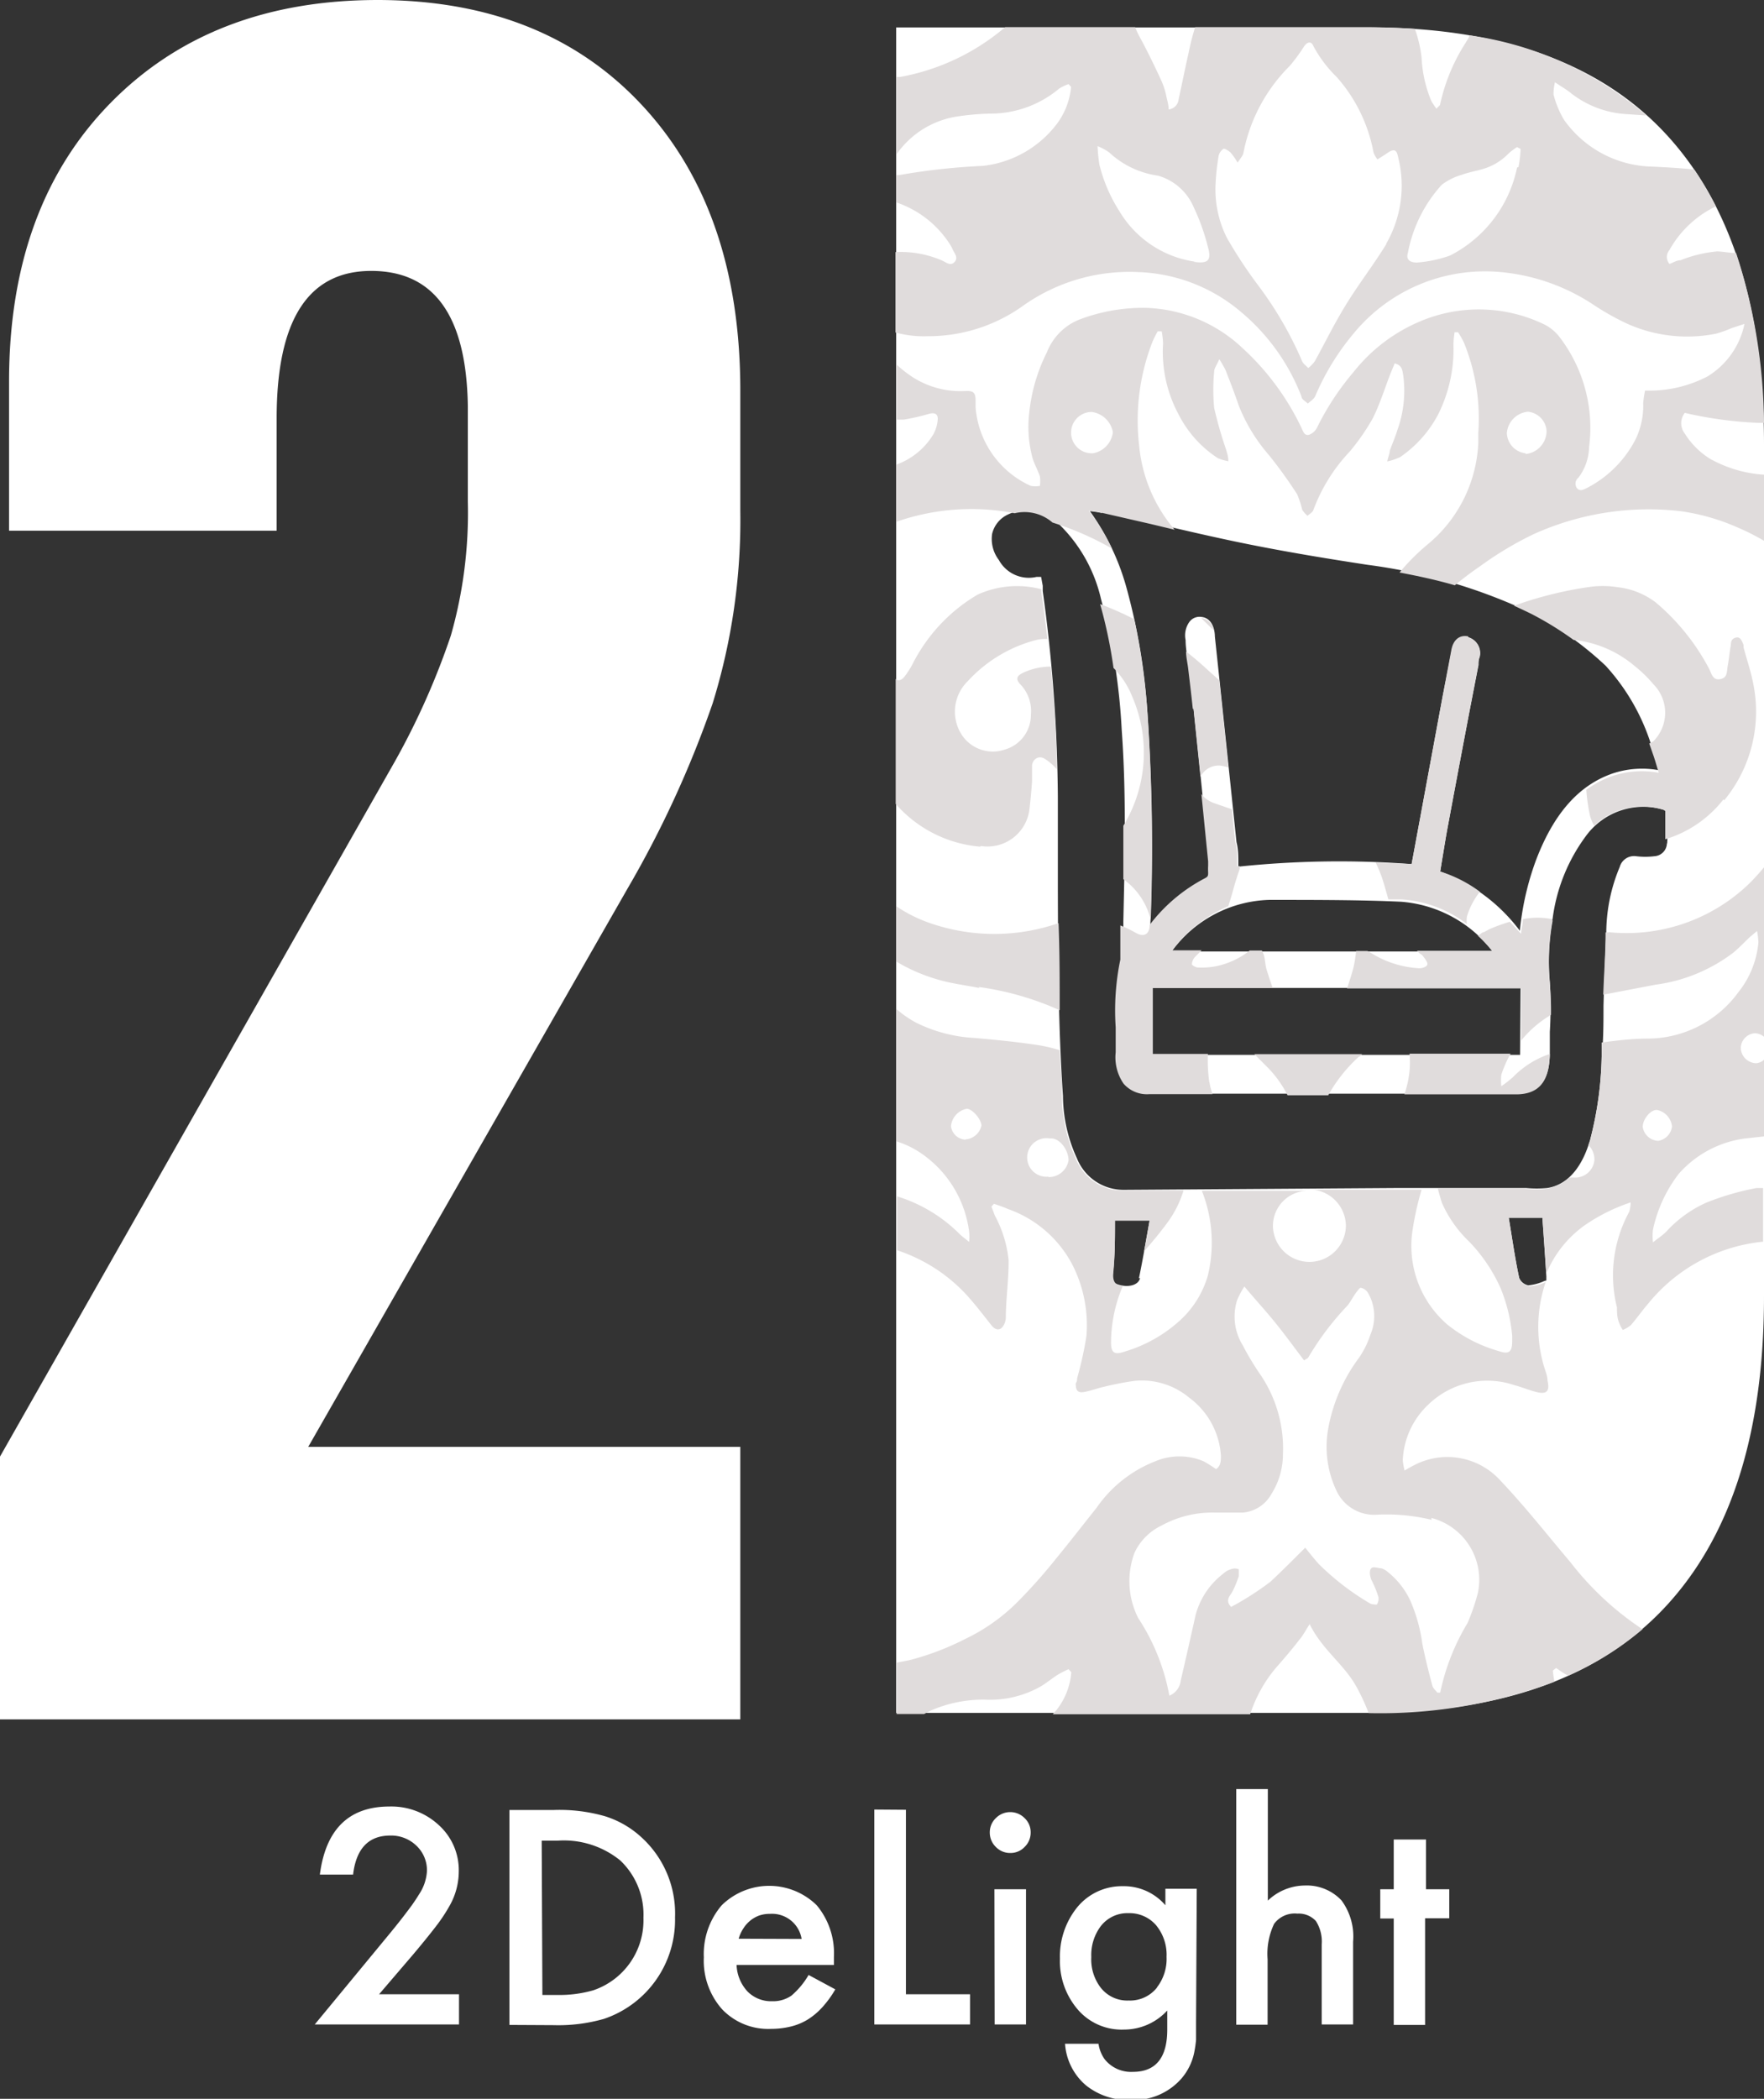 <svg height="90.33" width="75.94" viewBox="0 0 75.94 90.33" xmlns="http://www.w3.org/2000/svg">
    <rect x="0" y="0" width="75.94" height="90.33" fill="#333333" stroke="none"/>
    <path d="M71.69 5.74q-4.25-4.56-12.75-4.56H38.58v72.54h20.36q8.5 0 12.75-4.56t4.25-13.37V19.11q0-8.81-4.25-13.37M47.44 22l2.18.5c1.17.28 2.38.56 3.57.81 1.82.38 3.66.69 5.69 1a23.55 23.55 0 0 1 7 2.05 14.25 14.25 0 0 1 3.24 2.29 9.08 9.08 0 0 1 2.05 3.7c.09.25.16.51.25.8a4 4 0 0 0-2 .14c-1.47.51-2.55 1.75-3.31 3.77a12.11 12.11 0 0 0-.68 3A7.47 7.47 0 0 0 62 37.51l.08-.49c.09-.53.17-1.05.27-1.57q.45-2.42.91-4.83l.39-2c0-.11 0-.22.05-.34a.71.71 0 0 0-.48-.85c-.36-.08-.65.14-.73.59L62.1 30l-1.33 7.19a41.53 41.53 0 0 0-7.46.11v-.15c0-.3 0-.6-.08-.91q-.46-4.43-.93-8.85c0-.22-.08-.8-.6-.84a.54.54 0 0 0-.5.22 1 1 0 0 0-.16.78c0 .39.09.79.14 1.18.07.58.14 1.16.2 1.74q.3 2.8.57 5.61l.1 1a1.79 1.79 0 0 1 0 .19 2.15 2.15 0 0 0 0 .29c0 .14 0 .18-.16.26a7.12 7.12 0 0 0-2.37 2 85.72 85.72 0 0 0-.12-9.07 26.52 26.52 0 0 0-.89-5.4A10.34 10.34 0 0 0 46.92 22a4.46 4.46 0 0 1 .52.08m18 23.32H49.62v-2.88h15.84Zm-15-4.45a5.38 5.38 0 0 1 4.2-2.22c2.07 0 3.93 0 5.68.08a5.49 5.49 0 0 1 3.94 2.14ZM49.08 55c-.06.3-.46.41-.86.31s-.33-.26-.3-.58c.08-.73.08-1.44.08-2.2h1.49c-.15.85-.29 1.67-.46 2.49m17.46.11a2.14 2.14 0 0 1-.7.19.55.55 0 0 1-.39-.32c-.18-.84-.3-1.7-.45-2.59h1.45c.06.85.12 1.69.17 2.52v.18m5.19-18.82a.57.57 0 0 1-.53.56 3.24 3.24 0 0 1-.8 0 .64.64 0 0 0-.7.46 7.4 7.4 0 0 0-.58 2.79c-.05 1.06-.09 2.12-.12 3.19 0 .74 0 1.49-.08 2.23a15.19 15.19 0 0 1-.48 3.48c-.35 1.26-1 2-1.86 2.13a4.68 4.68 0 0 1-.92 0h-5.42l-11.91.08a2.16 2.16 0 0 1-2-1.36 6.51 6.51 0 0 1-.6-2.68c-.2-2.92-.21-5.91-.22-8.79v-4.06a67.2 67.2 0 0 0-.65-8.88v-.23l-.07-.38h-.2A1.47 1.47 0 0 1 43 24.1a1.49 1.49 0 0 1-.29-1.12 1.23 1.23 0 0 1 .69-.84 1.89 1.89 0 0 1 2.24.47 6.52 6.52 0 0 1 1.76 3.18 26.91 26.91 0 0 1 .89 5.63c.2 2.74.13 5.53.07 8.23v1.63a10.84 10.84 0 0 0-.2 2.91v1.08a2.05 2.05 0 0 0 .34 1.35 1.33 1.33 0 0 0 1.12.45h15.64c1 0 1.46-.57 1.46-1.79v-.87a17.73 17.73 0 0 0 0-2.15 10.11 10.11 0 0 1 .12-2.72A7.6 7.6 0 0 1 68.26 36a3.06 3.06 0 0 1 3.45-1.12l.06.05a11.19 11.19 0 0 1 0 1.38" fill="#fff"></path>
    <path d="m58.54 45.47.1-.1H54l.58.58a4.82 4.82 0 0 1 .85 1.19h1.75a6.48 6.48 0 0 1 1.33-1.67M51.38 30.5l.3 2.93a.88.88 0 0 1 .85-.48 2.38 2.38 0 0 1 .35.08l-.39-3.75-.49-.44c-.3-.28-.62-.55-.94-.8 0 .24.06.48.09.73.07.58.14 1.16.2 1.74M63.21 27.39c-.37-.08-.65.14-.73.59L62.1 30l-1.33 7.19-1.55-.07a5.82 5.82 0 0 1 .28.67c.1.31.18.61.27.92h.56a5.16 5.16 0 0 1 2.82 1.06 1.1 1.1 0 0 1 0-.32 3.16 3.16 0 0 1 .56-1.07 5.67 5.67 0 0 0-1.71-.87l.08-.49c.09-.53.17-1.06.27-1.57q.45-2.42.91-4.83l.38-2c0-.11 0-.22.05-.34a.71.71 0 0 0-.48-.85M66.82 39.56a3.19 3.19 0 0 0-1.26 0c0 .21-.06.42-.08.63l-.48-.52a8.22 8.22 0 0 0-.88.32l-.24.13c-.08 0-.17.11-.26.15a5.92 5.92 0 0 1 .61.65H61l.09.09c.05.05.13.08.17.14s.2.24.19.35-.24.19-.4.17A4.34 4.34 0 0 1 59 41l-.13-.07h-.49a6 6 0 0 1-.11.7c-.08.31-.18.61-.28.91h7.5v2.24a4.73 4.73 0 0 1 1.28-1.1 12.66 12.66 0 0 0-.05-1.33 10.11 10.11 0 0 1 .12-2.72M52.06 46.58a6.68 6.68 0 0 1-.06-1.22h-2.38v-2.84h5.17q-.14-.39-.26-.78c-.06-.19-.06-.39-.11-.59a.75.75 0 0 0-.1-.24h-.52a3.47 3.47 0 0 1-1.42.67 3.23 3.23 0 0 1-.81.06c-.09 0-.25-.09-.26-.14a.52.52 0 0 1 .14-.32l.28-.28h-1.27a6 6 0 0 1 2.42-1.9c.08-.26.16-.52.23-.78s.17-.56.26-.83v-.11h-.11v-.14c0-.3 0-.61-.08-.91l-.15-1.4-.78-.27a1.26 1.26 0 0 1-.41-.25.93.93 0 0 1-.12-.14l.19 1.9.1 1v.19a2.53 2.53 0 0 0 0 .29c0 .14 0 .18-.16.26a7.12 7.12 0 0 0-2.36 2c0 .41-.25.54-.61.33a5 5 0 0 0-.65-.31v1.47a10.79 10.79 0 0 0-.2 2.91v1.08a2 2 0 0 0 .34 1.35 1.33 1.33 0 0 0 1.12.45h2.71a2.68 2.68 0 0 1-.14-.56M42.22 36.41a1.82 1.82 0 0 0 2.1-1.6q.07-.59.11-1.19v-.66c0-.22.24-.49.55-.3a2.38 2.38 0 0 1 .51.44c0-1.6-.13-3-.25-4.41a2.79 2.79 0 0 0-1.14.24c-.35.15-.4.3-.14.56a1.65 1.65 0 0 1 .42 1.26 1.55 1.55 0 0 1-1.12 1.51 1.6 1.6 0 0 1-1.92-.74 1.83 1.83 0 0 1 .32-2.2 6.05 6.05 0 0 1 2.89-1.76 1.62 1.62 0 0 1 .45-.06h.09c-.08-.7-.16-1.38-.26-2v-.14a4.1 4.1 0 0 0-2.74.23 7.18 7.18 0 0 0-1.42 1.09 7.34 7.34 0 0 0-1.38 1.89 3.63 3.63 0 0 1-.35.55c-.14.17-.28.2-.38.1v5.38a5.44 5.44 0 0 0 3.64 1.84M66.72 45.36a4 4 0 0 0-1.59 1 4.61 4.61 0 0 1-.5.39 2.58 2.58 0 0 1 0-.49 5 5 0 0 1 .4-.91h-4.35a4.24 4.24 0 0 1 0 .75 4.52 4.52 0 0 1-.22 1h4.8c1 0 1.45-.56 1.46-1.78M42.14 42.48a12.6 12.6 0 0 1 3.48 1c0-1.26 0-2.51-.05-3.75a8.44 8.44 0 0 1-5.53 0 6.12 6.12 0 0 1-1.46-.73v2.38a7.53 7.53 0 0 0 1.8.78c.57.17 1.18.24 1.77.36" fill="#e0dcdc"></path>
    <path d="M69.24 40.13h-.12c0 .89-.07 1.79-.1 2.68l2.25-.43A7.06 7.06 0 0 0 74.62 41c.25-.21.48-.45.71-.67l.31-.26a3.36 3.36 0 0 1 .06.48 4 4 0 0 1-.86 2.15 4.85 4.85 0 0 1-3.89 2c-.67 0-1.35.08-2 .17v.71a15.18 15.18 0 0 1-.48 3.42c0 .1-.06.18-.09.28a.88.88 0 0 1 .26.64.83.83 0 0 1-.89.76h-.19a1.94 1.94 0 0 1-1 .48 4.61 4.61 0 0 1-.92 0H61.9c.05.2.11.4.17.6a5.24 5.24 0 0 0 1.18 1.68 7 7 0 0 1 1.35 2 7.1 7.1 0 0 1 .5 2.05v.22c0 .5-.15.59-.61.43A6.24 6.24 0 0 1 62.3 57a4.47 4.47 0 0 1-1.51-3.91 12.55 12.55 0 0 1 .41-1.89h-4.7a1.58 1.58 0 0 1 1.44 1.54 1.57 1.57 0 1 1-3.14 0 1.51 1.51 0 0 1 1.5-1.49h-4.56a6.05 6.05 0 0 1 .26 3.64 4.18 4.18 0 0 1-1.27 2 6.1 6.1 0 0 1-2.31 1.28c-.46.16-.6.05-.59-.44a6.27 6.27 0 0 1 .51-2.39h-.11c-.27-.07-.33-.26-.3-.58.07-.76.07-1.47.07-2.23h1.49l-.24 1.33c.35-.4.69-.81 1-1.23a4.58 4.58 0 0 0 .7-1.39h-2.63a2.16 2.16 0 0 1-2-1.36 6.53 6.53 0 0 1-.6-2.68c0-.66-.08-1.32-.1-2a6.43 6.43 0 0 0-.94-.22c-.91-.14-1.84-.23-2.76-.31a6.37 6.37 0 0 1-2.51-.67 4.81 4.81 0 0 1-.83-.58v5.7a3.88 3.88 0 0 1 1.08.52A4.83 4.83 0 0 1 41.72 53a2.23 2.23 0 0 1 0 .45c-.17-.14-.28-.22-.38-.31a6.49 6.49 0 0 0-2.72-1.65v2.32a7.06 7.06 0 0 1 3.15 2.1c.32.37.62.76.92 1.14.18.22.38.22.51 0a.73.73 0 0 0 .1-.31c0-.83.13-1.67.12-2.51a5.12 5.12 0 0 0-.59-1.91l-.15-.39.11-.12c.2.07.4.13.59.22a5 5 0 0 1 2.79 2.41 5.73 5.73 0 0 1 .6 3.07 15.68 15.68 0 0 1-.4 1.81c0 .07 0 .14-.06.21 0 .3.07.43.36.38s.56-.16.84-.22a12.76 12.76 0 0 1 1.34-.26 3.18 3.18 0 0 1 2.34.72 3.37 3.37 0 0 1 1.37 2.5c0 .22 0 .44-.21.58a5.2 5.2 0 0 0-.54-.34 2.67 2.67 0 0 0-2.07 0 5.51 5.51 0 0 0-2.53 2c-.59.74-1.17 1.49-1.77 2.22a22.83 22.83 0 0 1-1.67 1.87 8.09 8.09 0 0 1-2.22 1.56 11.71 11.71 0 0 1-2.39.91l-.56.11v2.21h1.18l.27-.14a5.65 5.65 0 0 1 2.33-.48 4.42 4.42 0 0 0 2.46-.59c.24-.15.47-.34.71-.49a4.92 4.92 0 0 1 .45-.23l.12.13a3 3 0 0 1-.64 1.63l-.16.18h8.5a5.92 5.92 0 0 1 1.11-2c.35-.4.69-.79 1-1.2.15-.17.26-.38.45-.68.54 1.1 1.47 1.72 2 2.67a8.6 8.6 0 0 1 .54 1.16 21.4 21.4 0 0 0 8-1.35 4 4 0 0 1-.07-.48l.14-.11c.14.09.28.2.43.28l.09.05a13.13 13.13 0 0 0 3.2-2 12.89 12.89 0 0 1-3.1-2.88c-1-1.18-1.93-2.37-3-3.5A3.08 3.08 0 0 0 61 63a5.76 5.76 0 0 0-.53.29 2.25 2.25 0 0 1-.08-.45 3.48 3.48 0 0 1 1.08-2.37 3.65 3.65 0 0 1 3.74-.85c.3.08.59.2.89.28.47.13.63 0 .52-.48 0-.21-.1-.43-.16-.64a6 6 0 0 1 .08-3.6 1.87 1.87 0 0 1-.66.18.55.55 0 0 1-.48-.36c-.18-.84-.3-1.7-.45-2.59h1.45c.06.85.12 1.67.17 2.5v-.1a4.8 4.8 0 0 1 1.63-2.06 7.81 7.81 0 0 1 2-1 1.59 1.59 0 0 1-.06.4 5.7 5.7 0 0 0-.53 4.12c0 .19 0 .4.07.6a1.78 1.78 0 0 0 .18.37 1.33 1.33 0 0 0 .35-.21c.26-.3.49-.63.75-.93a7.29 7.29 0 0 1 4.94-2.66v-2.31h-.28a11.62 11.62 0 0 0-2.14.62A5.2 5.2 0 0 0 71.74 53c-.14.15-.32.26-.58.47a2.42 2.42 0 0 1 0-.55 6 6 0 0 1 1.11-2.4A4.59 4.59 0 0 1 75.12 49l.82-.09v-3.3a.57.57 0 0 1-.33.15.68.68 0 0 1-.67-.65.65.65 0 0 1 .6-.64.64.64 0 0 1 .4.15v-7.29c-.22.26-.44.51-.68.74a7.6 7.6 0 0 1-6 2.05m-27.7 8.93a.66.66 0 0 1-.62-.58.84.84 0 0 1 .68-.75c.24 0 .64.47.63.73a.76.76 0 0 1-.69.59m3.59 1.6A.83.83 0 1 1 45.2 49c.4-.05.8.48.8.94a.86.86 0 0 1-.88.72m16.5 14.67a2.75 2.75 0 0 1 2 3.24 9.28 9.28 0 0 1-.44 1.28 9.54 9.54 0 0 0-1.18 3h-.12c-.08-.1-.19-.19-.22-.31-.16-.6-.31-1.2-.43-1.8a6.88 6.88 0 0 0-.53-1.88 3.42 3.42 0 0 0-.94-1.19.87.87 0 0 0-.28-.17c-.15 0-.36-.1-.45 0s-.06.31 0 .48a4.54 4.54 0 0 1 .31.75.45.45 0 0 1-.07.33s-.21 0-.29-.05a11.13 11.13 0 0 1-2.2-1.69c-.2-.22-.39-.46-.59-.71-.51.51-1 1-1.49 1.46a12.75 12.75 0 0 1-1.7 1.09c-.23-.24-.11-.41 0-.57s.24-.49.33-.75v-.3a.46.46 0 0 0-.34 0 .8.8 0 0 0-.33.19 3.32 3.32 0 0 0-1.19 1.78c-.21.94-.42 1.88-.64 2.82a.79.79 0 0 1-.49.65A9 9 0 0 0 49 69.64a3.51 3.51 0 0 1-.16-2.81A2.44 2.44 0 0 1 50 65.66a4.54 4.54 0 0 1 2.31-.56h1.2a1.56 1.56 0 0 0 1.23-.81 3.19 3.19 0 0 0 .49-1.71 5.65 5.65 0 0 0-1-3.46 11.81 11.81 0 0 1-.73-1.22 2.35 2.35 0 0 1-.24-1.95 3.74 3.74 0 0 1 .31-.58c.48.57.93 1.06 1.35 1.58s.81 1.06 1.22 1.6c.08-.06.16-.08.19-.14A12.11 12.11 0 0 1 58 56.2c.15-.18.25-.4.39-.58s.16-.21.22-.19a.48.48 0 0 1 .28.21 2 2 0 0 1 .11 1.79 3.89 3.89 0 0 1-.49 1 7.26 7.26 0 0 0-1.32 3 4.41 4.41 0 0 0 .36 2.76 1.79 1.79 0 0 0 1.75 1 8.3 8.3 0 0 1 2.33.22m9.76-16.31a.7.7 0 0 1-.67-.6c0-.33.33-.74.61-.73a.81.81 0 0 1 .65.71.71.71 0 0 1-.59.62M74.23 34.44a6 6 0 0 0 1.25-5c-.1-.53-.28-1.05-.42-1.58v-.1c-.07-.17-.14-.39-.36-.31s-.17.25-.2.39-.07.54-.12.81 0 .52-.33.58-.37-.26-.47-.44a9.53 9.53 0 0 0-2.31-2.87 3.32 3.32 0 0 0-1.65-.65 4 4 0 0 0-1.25 0 16.39 16.39 0 0 0-3.19.8c.26.12.52.24.78.37a14.07 14.07 0 0 1 1.78 1.1 4.83 4.83 0 0 1 2.65 1.14 5.38 5.38 0 0 1 .78.76 1.74 1.74 0 0 1 0 2.47L71 32l.16.46c.09.25.16.51.25.8a4 4 0 0 0-2 .14 4.38 4.38 0 0 0-1.12.59 8 8 0 0 0 .16 1.12 1.72 1.72 0 0 0 .18.43 3 3 0 0 1 3-.68l.06.05v1.21a5 5 0 0 0 2.5-1.71M73.69 19.79a3.41 3.41 0 0 1-1.16-1.13.72.72 0 0 1 0-.89 17.13 17.13 0 0 0 3.18.43h.23a24.13 24.13 0 0 0-1.2-7.31c-.27 0-.54-.06-.81-.07a5.58 5.58 0 0 0-1.58.38c-.17 0-.33.11-.48.16a.46.46 0 0 1 0-.6 4.54 4.54 0 0 1 2-1.88 14.25 14.25 0 0 0-.93-1.58c-.61-.07-1.22-.1-1.84-.13a4.77 4.77 0 0 1-3.76-2 4.07 4.07 0 0 1-.46-1.1c0-.11 0-.26.06-.53.31.21.51.32.69.47a4.28 4.28 0 0 0 2.37.9l.88.06a14.85 14.85 0 0 0-7.63-3.45c0 .1-.09.2-.14.3A8 8 0 0 0 62 4.48c0 .06-.08.1-.16.2a3 3 0 0 1-.22-.33 5.47 5.47 0 0 1-.42-1.85 5.43 5.43 0 0 0-.29-1.26q-1-.06-2-.07h-7.46a10.78 10.78 0 0 0-.28 1.1c-.15.66-.28 1.32-.43 2a.48.48 0 0 1-.43.44c0-.18-.05-.35-.09-.52a3.21 3.21 0 0 0-.22-.71c-.29-.63-.59-1.25-.92-1.86a3.2 3.2 0 0 1-.21-.45h-5.6a9.59 9.59 0 0 1-4.51 2.14h-.17v3.34A3.9 3.9 0 0 1 41.3 5a11.15 11.15 0 0 1 1.3-.11 4.6 4.6 0 0 0 3-1.08 2.07 2.07 0 0 1 .4-.19l.11.12a3.15 3.15 0 0 1-.58 1.55 4.64 4.64 0 0 1-3.22 1.85 27.84 27.84 0 0 0-3.57.39.4.4 0 0 1-.16 0v1.18a4.4 4.4 0 0 1 2.33 1.83 1.31 1.31 0 0 1 .1.19c.08.18.26.36.08.55s-.37 0-.54-.07a4.48 4.48 0 0 0-2-.36v3.46a4.54 4.54 0 0 0 1.37.16A7 7 0 0 0 44 13.19a7.92 7.92 0 0 1 5-1.48 7.2 7.2 0 0 1 4.43 1.72 8.91 8.91 0 0 1 2.6 3.64c0 .12.18.2.27.3.11-.1.26-.19.32-.32a10.71 10.71 0 0 1 1.68-2.73 7.32 7.32 0 0 1 6.41-2.6 8.67 8.67 0 0 1 3.91 1.41 10.93 10.93 0 0 0 1.47.82 6.31 6.31 0 0 0 3.79.41 5.19 5.19 0 0 0 .67-.24l.55-.18a3.47 3.47 0 0 1-1.59 2.26 5.42 5.42 0 0 1-2.69.61 4.3 4.3 0 0 0-.08.54 3.32 3.32 0 0 1-.32 1.54 4.84 4.84 0 0 1-2.1 2.11c-.14.07-.31.17-.44 0a.33.33 0 0 1 .07-.44 2.27 2.27 0 0 0 .46-1.32 6.42 6.42 0 0 0-1.3-4.77 1.91 1.91 0 0 0-.72-.55 6.47 6.47 0 0 0-5.25-.09A7.21 7.21 0 0 0 58.28 16a11.56 11.56 0 0 0-1.58 2.4.62.62 0 0 1-.34.31c-.2.06-.26-.14-.33-.29A11.1 11.1 0 0 0 53.51 15a6.34 6.34 0 0 0-4.18-1.75 7.7 7.7 0 0 0-2.88.51 2.49 2.49 0 0 0-1.38 1.4 7.47 7.47 0 0 0-.76 2.6 5.11 5.11 0 0 0 .14 1.95c.08.27.23.53.32.8a1.74 1.74 0 0 1 0 .4 1 1 0 0 1-.4 0A4.05 4.05 0 0 1 42 17.54v-.27c0-.38-.09-.46-.46-.44a3.82 3.82 0 0 1-2.19-.56 4.92 4.92 0 0 1-.74-.57v2.36h.3a9.44 9.44 0 0 0 1.09-.25c.24-.06.38 0 .37.24a1.57 1.57 0 0 1-.2.66A3.08 3.08 0 0 1 38.58 20v2.46a9.77 9.77 0 0 1 5.1-.37 1.83 1.83 0 0 1 1.63.4 12.8 12.8 0 0 1 2.56 1.12 8.54 8.54 0 0 0-1-1.63 4.41 4.41 0 0 1 .52.08l2.18.5 1 .24a6.49 6.49 0 0 1-1.53-3.63 9.32 9.32 0 0 1 .57-4.45 4.13 4.13 0 0 1 .23-.46h.17a3.42 3.42 0 0 1 .06.52 5.68 5.68 0 0 0 .67 3.06 4.87 4.87 0 0 0 1.69 1.88 2.1 2.1 0 0 0 .45.13c0-.22-.06-.37-.1-.51a17.49 17.49 0 0 1-.51-1.78 8.27 8.27 0 0 1 0-1.57c0-.14.11-.27.22-.53a4.53 4.53 0 0 1 .27.47c.2.51.39 1 .57 1.53a7.42 7.42 0 0 0 1.3 2.13 19.68 19.68 0 0 1 1.21 1.68 4 4 0 0 1 .22.67 1.08 1.08 0 0 0 .23.26c.08-.08.22-.15.25-.25a7.4 7.4 0 0 1 1.57-2.52A9.52 9.52 0 0 0 59.1 18c.29-.58.49-1.21.72-1.82.07-.18.15-.36.22-.54.34.08.33.32.37.52a5 5 0 0 1-.26 2.37c-.09.3-.22.58-.32.87 0 .11-.06.23-.11.46a2.44 2.44 0 0 0 .56-.19 5.12 5.12 0 0 0 1.62-1.81 6.26 6.26 0 0 0 .67-3.06 4.41 4.41 0 0 1 .05-.5h.15a4.21 4.21 0 0 1 .25.44 8.68 8.68 0 0 1 .62 3.9v.43a6 6 0 0 1-2.18 4.36 9.35 9.35 0 0 0-1.21 1.21c.79.15 1.59.32 2.38.55.34-.28.69-.55 1.06-.8A14.79 14.79 0 0 1 66 23a12 12 0 0 1 6.34-1 9.13 9.13 0 0 1 2.46.7 9.89 9.89 0 0 1 1.15.58v-2.85a5.41 5.41 0 0 1-2.25-.64m-22.27-8.53a4.54 4.54 0 0 1-3.24-2.17 6.67 6.67 0 0 1-.86-2 6.8 6.8 0 0 1-.08-.8 2.31 2.31 0 0 1 .5.27 3.86 3.86 0 0 0 2.1 1 2.37 2.37 0 0 1 1.53 1.34 9.14 9.14 0 0 1 .62 1.73c.17.58 0 .73-.6.64m8.29-.78c-.55.9-1.2 1.73-1.75 2.63s-.89 1.62-1.34 2.43a1.51 1.51 0 0 1-.28.29c-.09-.1-.23-.19-.27-.31a15.8 15.8 0 0 0-1.82-3.16 20 20 0 0 1-1.41-2.13 4.64 4.64 0 0 1-.49-2.33 10 10 0 0 1 .13-1.19.49.49 0 0 1 .22-.32c.06 0 .22.09.3.17a3 3 0 0 1 .3.43c.12-.19.23-.3.25-.42a7.19 7.19 0 0 1 2-3.75 8.17 8.17 0 0 0 .61-.83c.14-.21.32-.24.41 0a5.45 5.45 0 0 0 1 1.32 6.75 6.75 0 0 1 1.58 3.24 1 1 0 0 0 .17.3l.3-.19c.13-.08.26-.2.4-.2s.17.21.2.34a5 5 0 0 1-.53 3.69m5.64-3.29A5.49 5.49 0 0 1 62.42 11a5.45 5.45 0 0 1-1.42.3c-.31 0-.48-.13-.39-.42a6 6 0 0 1 1.46-2.93 2.67 2.67 0 0 1 .87-.43c.27-.1.56-.15.84-.23a2.5 2.5 0 0 0 1.16-.68 2.58 2.58 0 0 1 .37-.28l.15.08a4.58 4.58 0 0 1-.09.78M47 19.51a.89.89 0 0 1 0-1.78 1.07 1.07 0 0 1 .91.87 1.05 1.05 0 0 1-.86.91m18.63 0a.91.91 0 0 1-.81-.87 1 1 0 0 1 .91-.92.89.89 0 0 1 .8.82 1 1 0 0 1-.9 1M51.7 26.59l.54.53a.62.62 0 0 0-.54-.53M47.94 28.75a3.72 3.72 0 0 1 .81 1.25 6.05 6.05 0 0 1-.39 5.54v2.3a3 3 0 0 1 1.17 1.72 1.52 1.52 0 0 1 0 .27 85.11 85.11 0 0 0-.12-9 30.4 30.4 0 0 0-.58-4.18 13.74 13.74 0 0 0-1.47-.65 20.55 20.55 0 0 1 .58 2.77" fill="#e0dcdc"></path>
    <path d="M0 62.69V74h31.87V62.27h-18.6l13.73-24a45.18 45.18 0 0 0 3.68-8A26.67 26.67 0 0 0 31.87 22v-5.19q0-7.72-4.21-12.26T16.27 0Q9.1 0 4.75 4.44T.39 16.39v6.45h11.52V18q0-6.34 4.07-6.34t4.16 5.81v4.12a19.24 19.24 0 0 1-.73 5.76A32 32 0 0 1 17 32.77ZM62.39 82.56v-1.25h-1v-2.14H60v2.14h-.58v1.26H60v4.58h1.35v-4.59Zm-9.17 4.58h1.35v-2.82a3 3 0 0 1 .28-1.52 1.1 1.1 0 0 1 1-.44 1 1 0 0 1 .8.32 1.64 1.64 0 0 1 .25 1v3.45h1.35v-3.56a2.61 2.61 0 0 0-.5-1.78 2.05 2.05 0 0 0-1.58-.64 2.33 2.33 0 0 0-1.59.65V77h-1.36Zm-3.41-1.6a1.48 1.48 0 0 1-1.22.56 1.45 1.45 0 0 1-1.21-.56 2 2 0 0 1-.4-1.31 2.07 2.07 0 0 1 .4-1.32 1.45 1.45 0 0 1 1.21-.57 1.51 1.51 0 0 1 1.18.52 2 2 0 0 1 .45 1.36 2 2 0 0 1-.41 1.31m1.71-4.24h-1.35V82a2.35 2.35 0 0 0-1.83-.82 2.48 2.48 0 0 0-2 .95 3.37 3.37 0 0 0-.71 2.17 3.2 3.2 0 0 0 .77 2.19 2.49 2.49 0 0 0 2 .86 2.52 2.52 0 0 0 1.85-.82v.82q0 1.82-1.48 1.82a1.45 1.45 0 0 1-1.22-.55 1.53 1.53 0 0 1-.26-.66h-1.44a2.57 2.57 0 0 0 .9 1.79 2.9 2.9 0 0 0 1.92.63 2.73 2.73 0 0 0 2.18-.91 2.47 2.47 0 0 0 .56-1.13 5 5 0 0 0 .08-.55v-.73Zm-8.65-1.8a.85.85 0 0 0 .62.26.83.83 0 0 0 .62-.26.85.85 0 0 0 .26-.62.83.83 0 0 0-.26-.62.87.87 0 0 0-1.24 0 .84.84 0 0 0-.26.61.86.86 0 0 0 .26.63m-.05 7.64h1.35v-5.82h-1.36Zm-5.18-9.25v9.25h4.12v-1.3H39v-7.94Zm-5.84 5.56A1.56 1.56 0 0 1 32 83a1.37 1.37 0 0 1 .3-.34 1.32 1.32 0 0 1 .39-.22 1.4 1.4 0 0 1 .46-.07 1.29 1.29 0 0 1 1.36 1.08Zm4.1.78a3.22 3.22 0 0 0-.74-2.22 2.92 2.92 0 0 0-4.09 0 3.23 3.23 0 0 0-.77 2.24 3.14 3.14 0 0 0 .79 2.24 2.74 2.74 0 0 0 2.1.84 3.57 3.57 0 0 0 .85-.1 2.53 2.53 0 0 0 .73-.3 3 3 0 0 0 .63-.53 4.48 4.48 0 0 0 .56-.77L34.81 85a3.41 3.41 0 0 1-.74.89 1.38 1.38 0 0 1-.83.24 1.42 1.42 0 0 1-1.06-.42 1.77 1.77 0 0 1-.47-1.14h4.19Zm-12.58-5H24a3.85 3.85 0 0 1 2.7.85 3.21 3.21 0 0 1 1 2.47 3.18 3.18 0 0 1-2.16 3.12 5.24 5.24 0 0 1-1.56.2h-.63Zm.52 7.94a7.14 7.14 0 0 0 2.16-.27 4.5 4.5 0 0 0 3.06-4.37 4.43 4.43 0 0 0-1.43-3.43 4.13 4.13 0 0 0-1.58-.92 7.09 7.09 0 0 0-2.21-.27h-1.91v9.25Zm-6.09-3q.6-.71 1-1.23a7.16 7.16 0 0 0 .6-.9 3 3 0 0 0 .4-1.48 2.61 2.61 0 0 0-.86-2 3 3 0 0 0-2.12-.8q-2.62 0-3 2.93h1.43Q15.4 79 16.8 79a1.56 1.56 0 0 1 1.13.44 1.45 1.45 0 0 1 .45 1.09 2 2 0 0 1-.34 1 7.53 7.53 0 0 1-.49.71q-.32.43-.79 1l-3.21 3.89h6.21v-1.3h-3.44Z" fill="#fff"></path>
</svg>
